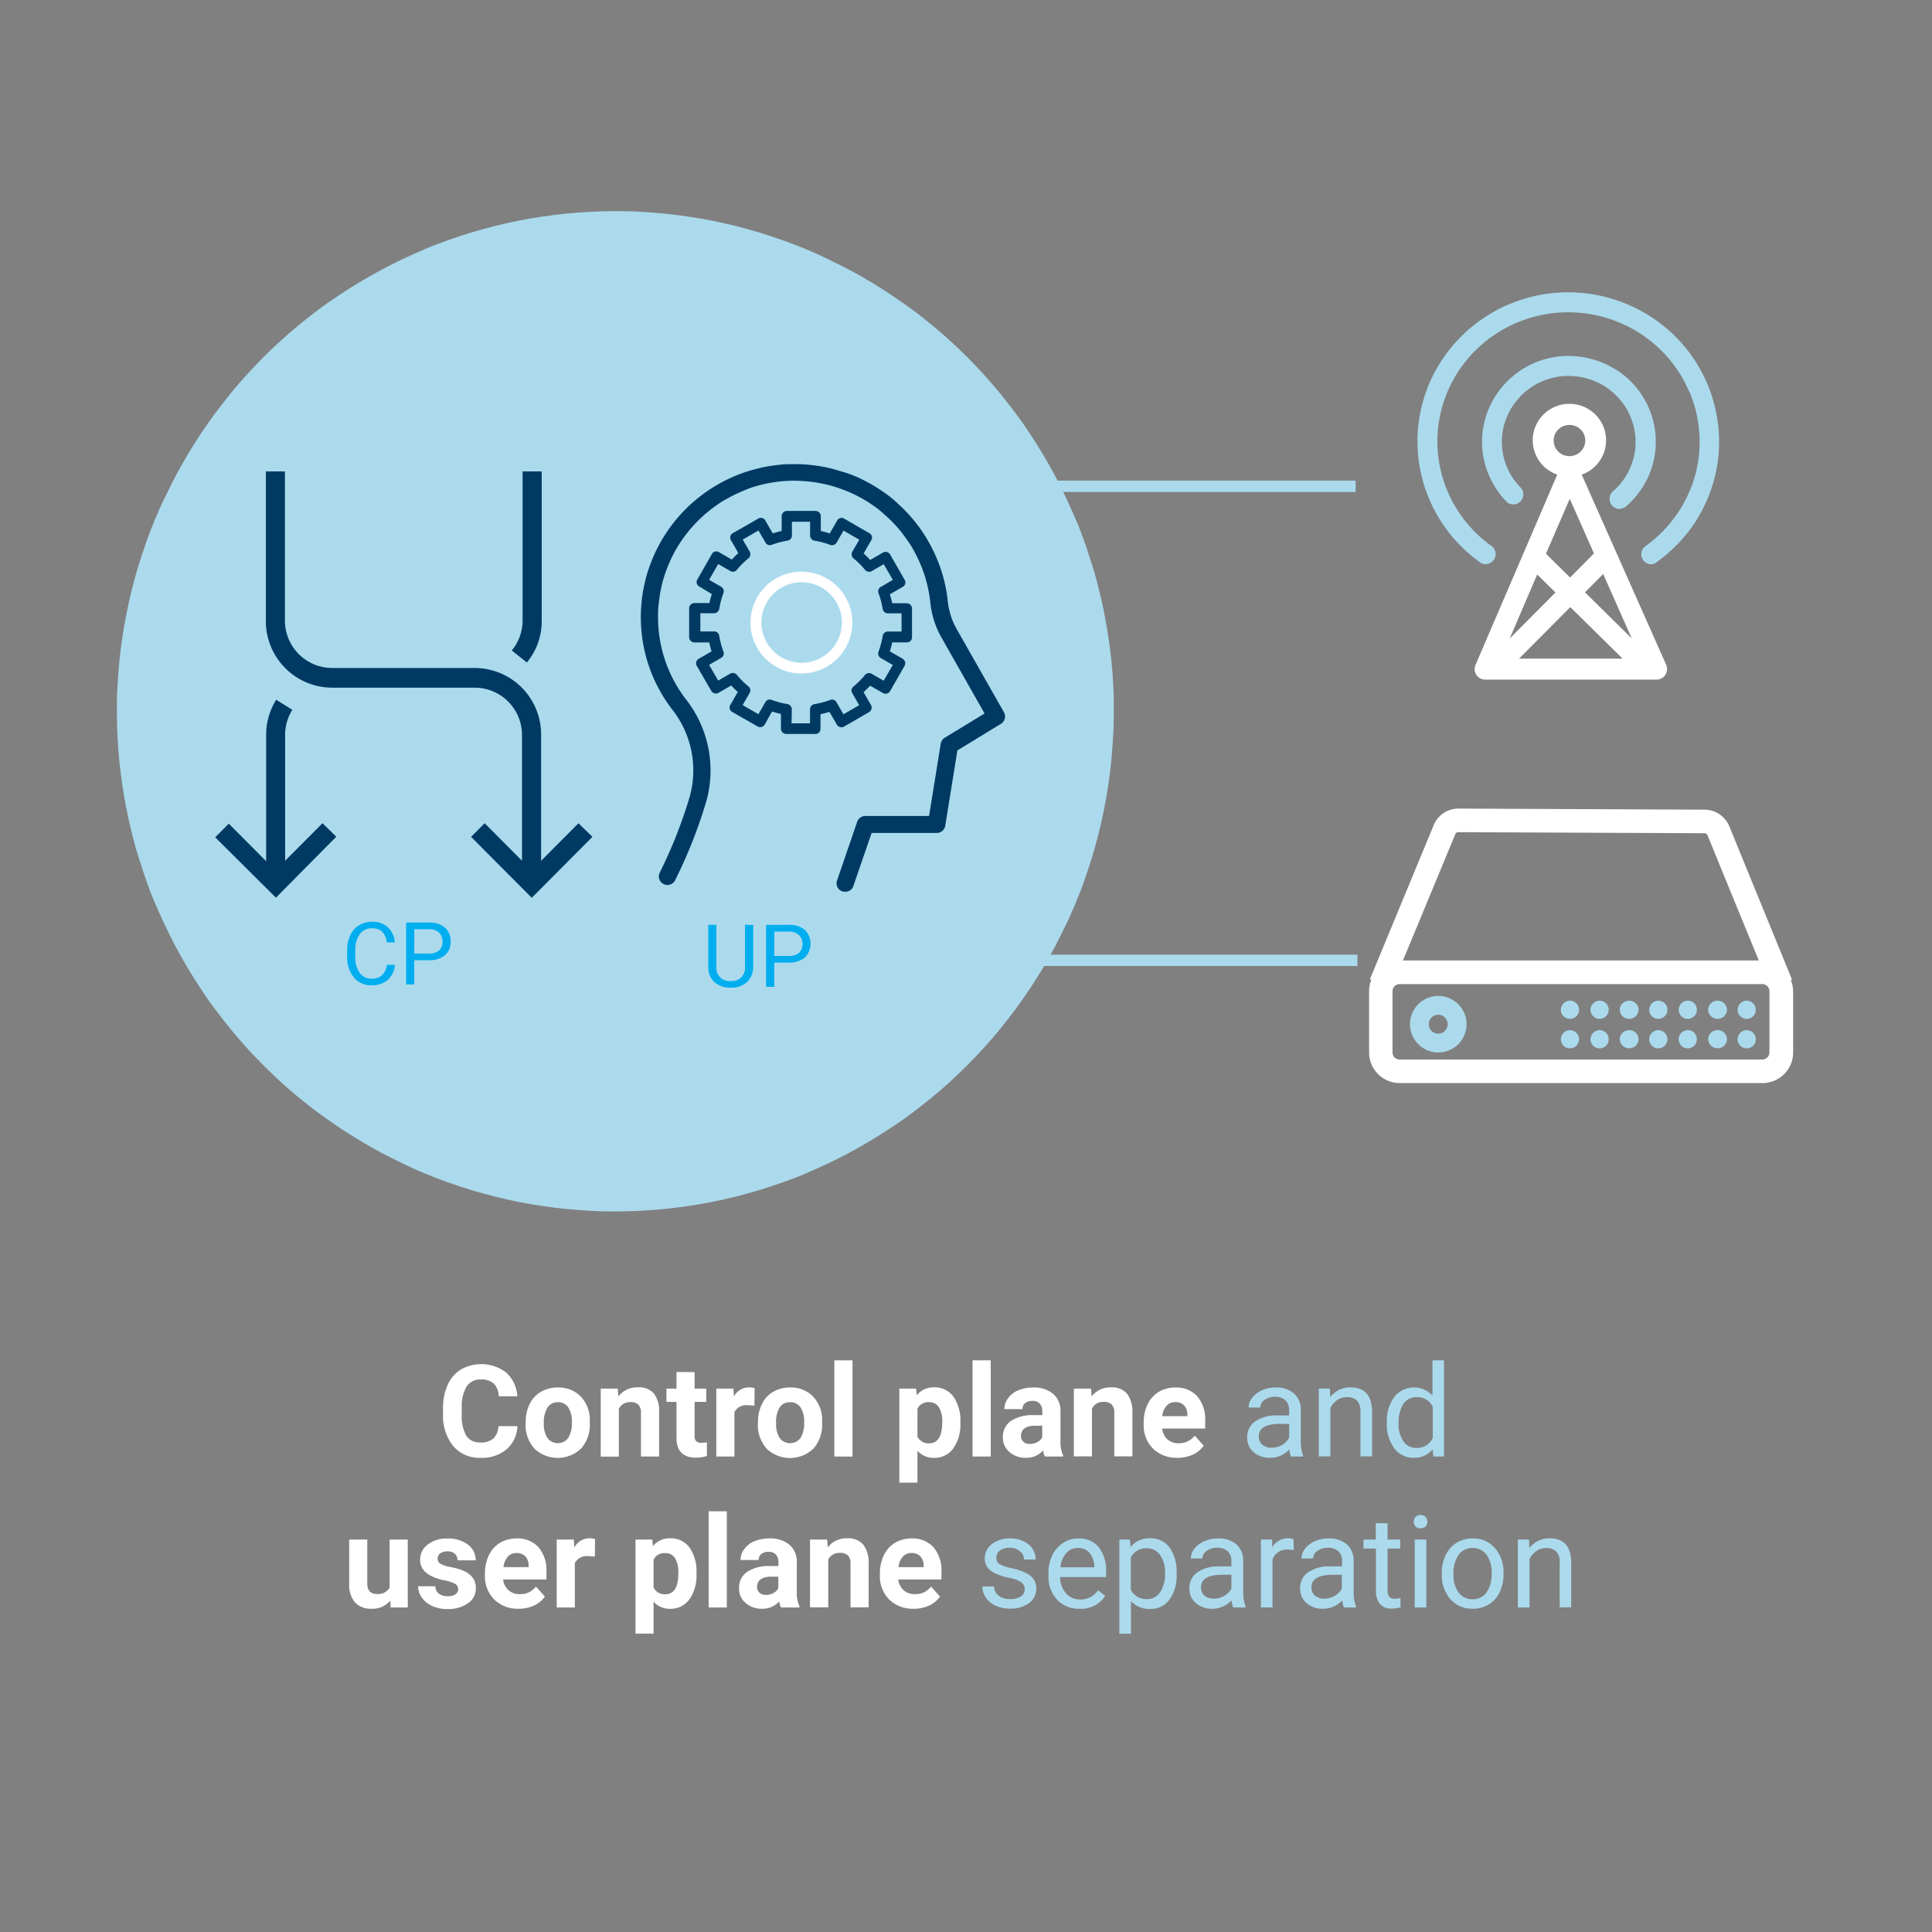 <svg id="Calque_1" data-name="Calque 1" xmlns="http://www.w3.org/2000/svg" viewBox="0 0 384 384"><rect x="0" y="0" width="384" height="384" fill="#808080" stroke="none"/><defs><style>.cls-1{fill:#fff;}.cls-2{fill:#abdaed;}.cls-3{fill:#003a63;}.cls-4{fill:#00aeef;}</style></defs><path class="cls-1" d="M102.84,283.46a6.41,6.41,0,0,1-2.16,4.61,7.59,7.59,0,0,1-5.14,1.68,6.8,6.8,0,0,1-5.48-2.35,9.62,9.62,0,0,1-2-6.44v-1.11a11,11,0,0,1,.92-4.61,6.91,6.91,0,0,1,2.63-3.05,8.23,8.23,0,0,1,9,.61,6.9,6.9,0,0,1,2.21,4.72H99.13a3.75,3.75,0,0,0-1-2.54,3.6,3.6,0,0,0-2.56-.79,3.17,3.17,0,0,0-2.79,1.33,7.55,7.55,0,0,0-1,4.16v1.37a8,8,0,0,0,.89,4.29,3.11,3.11,0,0,0,2.81,1.36,3.68,3.68,0,0,0,2.59-.79,3.6,3.6,0,0,0,1-2.45Z"/><path class="cls-1" d="M104.49,282.64a7.88,7.88,0,0,1,.78-3.57,5.57,5.57,0,0,1,2.22-2.43,6.52,6.52,0,0,1,3.37-.86,6.11,6.11,0,0,1,4.45,1.67,6.67,6.67,0,0,1,1.92,4.53l0,.92a7.07,7.07,0,0,1-1.73,5,6.72,6.72,0,0,1-9.3,0,7.15,7.15,0,0,1-1.74-5.08Zm3.6.25a5,5,0,0,0,.73,2.94,2.58,2.58,0,0,0,4.1,0,5.51,5.51,0,0,0,.74-3.21,5,5,0,0,0-.74-2.92,2.39,2.39,0,0,0-2.06-1,2.34,2.34,0,0,0-2,1A5.51,5.51,0,0,0,108.09,282.89Z"/><path class="cls-1" d="M122.79,276l.11,1.55a4.7,4.7,0,0,1,3.87-1.8A3.91,3.91,0,0,1,130,277,5.93,5.93,0,0,1,131,280.8v8.7h-3.6v-8.64a2.34,2.34,0,0,0-.5-1.66,2.19,2.19,0,0,0-1.65-.52A2.46,2.46,0,0,0,123,280v9.52h-3.6V276Z"/><path class="cls-1" d="M138.06,272.72V276h2.31v2.64h-2.31v6.72a1.59,1.59,0,0,0,.29,1.07,1.43,1.43,0,0,0,1.1.33,5.48,5.48,0,0,0,1.05-.09v2.73a7.57,7.57,0,0,1-2.18.32c-2.52,0-3.81-1.28-3.86-3.82v-7.26h-2V276h2v-3.31Z"/><path class="cls-1" d="M149.94,279.4a11,11,0,0,0-1.29-.1,2.64,2.64,0,0,0-2.68,1.38v8.82h-3.6V276h3.4l.1,1.6a3.34,3.34,0,0,1,3-1.85,3.7,3.7,0,0,1,1.12.16Z"/><path class="cls-1" d="M150.66,282.64a7.88,7.88,0,0,1,.78-3.57,5.57,5.57,0,0,1,2.22-2.43,6.5,6.5,0,0,1,3.37-.86,6.11,6.11,0,0,1,4.45,1.67A6.67,6.67,0,0,1,163.4,282l0,.92a7.07,7.07,0,0,1-1.73,5,6.72,6.72,0,0,1-9.3,0,7.15,7.15,0,0,1-1.74-5.08Zm3.6.25a5.06,5.06,0,0,0,.72,2.94,2.59,2.59,0,0,0,4.11,0,5.51,5.51,0,0,0,.74-3.21,5,5,0,0,0-.74-2.92,2.41,2.41,0,0,0-2.06-1,2.36,2.36,0,0,0-2.05,1A5.6,5.6,0,0,0,154.26,282.89Z"/><path class="cls-1" d="M169.44,289.5h-3.61V270.38h3.61Z"/><path class="cls-1" d="M190.88,282.89a8.12,8.12,0,0,1-1.41,5,4.56,4.56,0,0,1-3.82,1.87,4.19,4.19,0,0,1-3.3-1.42v6.35h-3.6V276h3.34l.12,1.32a4.24,4.24,0,0,1,3.42-1.57,4.55,4.55,0,0,1,3.87,1.84,8.31,8.31,0,0,1,1.38,5.08Zm-3.6-.28a5.41,5.41,0,0,0-.66-2.91,2.18,2.18,0,0,0-1.94-1,2.35,2.35,0,0,0-2.33,1.3v5.53a2.41,2.41,0,0,0,2.36,1.34Q187.27,286.85,187.28,282.61Z"/><path class="cls-1" d="M196.91,289.5H193.3V270.38h3.61Z"/><path class="cls-1" d="M207.68,289.5a3.76,3.76,0,0,1-.36-1.21,4.38,4.38,0,0,1-3.4,1.46,4.74,4.74,0,0,1-3.28-1.15,3.67,3.67,0,0,1-1.31-2.89,3.8,3.8,0,0,1,1.59-3.28,7.81,7.81,0,0,1,4.59-1.16h1.66v-.77a2.25,2.25,0,0,0-.48-1.5,1.91,1.91,0,0,0-1.52-.56,2.13,2.13,0,0,0-1.42.44,1.46,1.46,0,0,0-.52,1.19h-3.6a3.54,3.54,0,0,1,.73-2.16,4.65,4.65,0,0,1,2-1.56,7.41,7.41,0,0,1,3-.57,5.88,5.88,0,0,1,3.95,1.25,4.37,4.37,0,0,1,1.47,3.52v5.84a6.46,6.46,0,0,0,.53,2.9v.21Zm-3-2.5a3.08,3.08,0,0,0,1.47-.36,2.3,2.3,0,0,0,1-.95v-2.32h-1.35c-1.8,0-2.76.63-2.87,1.87l0,.21a1.43,1.43,0,0,0,.48,1.11A1.82,1.82,0,0,0,204.7,287Z"/><path class="cls-1" d="M216.85,276l.12,1.55a4.7,4.7,0,0,1,3.87-1.8A3.91,3.91,0,0,1,224,277a5.93,5.93,0,0,1,1.07,3.76v8.7h-3.6v-8.64a2.34,2.34,0,0,0-.5-1.66,2.2,2.2,0,0,0-1.66-.52,2.45,2.45,0,0,0-2.27,1.3v9.52h-3.6V276Z"/><path class="cls-1" d="M234,289.75a6.62,6.62,0,0,1-4.82-1.82,6.46,6.46,0,0,1-1.86-4.84v-.35a8.2,8.2,0,0,1,.78-3.63,5.86,5.86,0,0,1,2.22-2.47,6.33,6.33,0,0,1,3.29-.86,5.6,5.6,0,0,1,4.35,1.74,7.07,7.07,0,0,1,1.58,4.94v1.47H231a3.29,3.29,0,0,0,1,2.12,3.17,3.17,0,0,0,2.22.8,3.87,3.87,0,0,0,3.25-1.51l1.77,2a5.47,5.47,0,0,1-2.19,1.79A7.18,7.18,0,0,1,234,289.75Zm-.41-11.07a2.22,2.22,0,0,0-1.73.73,3.73,3.73,0,0,0-.86,2.07h5v-.29a2.64,2.64,0,0,0-.65-1.85A2.3,2.3,0,0,0,233.61,278.68Z"/><path class="cls-2" d="M256.6,289.5a4.53,4.53,0,0,1-.33-1.42,5.15,5.15,0,0,1-3.83,1.67,4.76,4.76,0,0,1-3.27-1.13,3.65,3.65,0,0,1-1.28-2.86,3.81,3.81,0,0,1,1.6-3.26,7.53,7.53,0,0,1,4.5-1.17h2.24v-1.06a2.59,2.59,0,0,0-.72-1.92,2.89,2.89,0,0,0-2.13-.72,3.3,3.3,0,0,0-2.06.63,1.81,1.81,0,0,0-.84,1.5h-2.31a3.17,3.17,0,0,1,.71-1.95,5,5,0,0,1,1.94-1.48,6.49,6.49,0,0,1,2.7-.55,5.36,5.36,0,0,1,3.65,1.16,4.24,4.24,0,0,1,1.37,3.21v6.2a7.67,7.67,0,0,0,.47,2.95v.2Zm-3.83-1.76a4,4,0,0,0,2.06-.56,3.36,3.36,0,0,0,1.4-1.45V283h-1.8q-4.23,0-4.23,2.48a2.09,2.09,0,0,0,.72,1.69A2.75,2.75,0,0,0,252.77,287.74Z"/><path class="cls-2" d="M264.33,276l.07,1.69a4.93,4.93,0,0,1,4-1.94c2.84,0,4.28,1.6,4.31,4.82v8.9h-2.31v-8.92a3.14,3.14,0,0,0-.66-2.15,2.71,2.71,0,0,0-2-.7,3.33,3.33,0,0,0-2,.6,4.13,4.13,0,0,0-1.32,1.57v9.6h-2.3V276Z"/><path class="cls-2" d="M275.66,282.65a7.85,7.85,0,0,1,1.47-5,5,5,0,0,1,7.59-.27v-7H287V289.5h-2.12l-.11-1.44a4.72,4.72,0,0,1-3.85,1.69,4.62,4.62,0,0,1-3.82-1.92,8,8,0,0,1-1.47-5Zm2.3.26a6,6,0,0,0,1,3.59,3.06,3.06,0,0,0,2.61,1.29,3.36,3.36,0,0,0,3.2-2v-6.19a3.38,3.38,0,0,0-3.17-1.91,3.08,3.08,0,0,0-2.64,1.31A6.57,6.57,0,0,0,278,282.91Z"/><path class="cls-1" d="M77.56,318.13a4.52,4.52,0,0,1-3.69,1.62,4.25,4.25,0,0,1-3.3-1.25,5.31,5.31,0,0,1-1.17-3.64V306H73v8.71c0,1.41.64,2.11,1.92,2.11a2.62,2.62,0,0,0,2.52-1.27V306h3.61V319.5H77.66Z"/><path class="cls-1" d="M91.06,315.78a1.16,1.16,0,0,0-.66-1,7.13,7.13,0,0,0-2.09-.68q-4.82-1-4.81-4.09A3.71,3.71,0,0,1,85,307a6,6,0,0,1,3.89-1.2A6.41,6.41,0,0,1,93,307a3.78,3.78,0,0,1,1.54,3.13h-3.6a1.73,1.73,0,0,0-.5-1.27,2.08,2.08,0,0,0-1.55-.51,2.17,2.17,0,0,0-1.41.41,1.33,1.33,0,0,0-.5,1.05,1.12,1.12,0,0,0,.57,1,5.89,5.89,0,0,0,1.91.63,16.4,16.4,0,0,1,2.26.6c1.9.7,2.86,1.91,2.86,3.63a3.5,3.5,0,0,1-1.59,3,6.79,6.79,0,0,1-4.08,1.14,7.19,7.19,0,0,1-3-.6,5.18,5.18,0,0,1-2.06-1.66,3.82,3.82,0,0,1-.74-2.27h3.41a1.87,1.87,0,0,0,.71,1.47,2.82,2.82,0,0,0,1.77.51,2.57,2.57,0,0,0,1.56-.4A1.22,1.22,0,0,0,91.06,315.78Z"/><path class="cls-1" d="M103.07,319.75a6.62,6.62,0,0,1-4.82-1.82,6.46,6.46,0,0,1-1.86-4.84v-.35a8.2,8.2,0,0,1,.78-3.63,5.74,5.74,0,0,1,2.22-2.47,6.3,6.3,0,0,1,3.28-.86,5.61,5.61,0,0,1,4.36,1.74,7.11,7.11,0,0,1,1.58,4.94v1.47H100a3.35,3.35,0,0,0,1.06,2.12,3.17,3.17,0,0,0,2.22.8,3.88,3.88,0,0,0,3.25-1.51l1.77,2a5.43,5.43,0,0,1-2.2,1.79A7.14,7.14,0,0,1,103.07,319.75Zm-.41-11.07a2.25,2.25,0,0,0-1.74.73,3.79,3.79,0,0,0-.85,2.07h5v-.29a2.69,2.69,0,0,0-.65-1.85A2.33,2.33,0,0,0,102.66,308.68Z"/><path class="cls-1" d="M118.23,309.4a11.15,11.15,0,0,0-1.3-.1,2.65,2.65,0,0,0-2.68,1.38v8.82h-3.6V306h3.4l.1,1.6a3.36,3.36,0,0,1,3-1.85,3.65,3.65,0,0,1,1.12.16Z"/><path class="cls-1" d="M138.43,312.89a8.12,8.12,0,0,1-1.41,5,4.55,4.55,0,0,1-3.82,1.87,4.19,4.19,0,0,1-3.3-1.42v6.35h-3.59V306h3.33l.13,1.32a4.22,4.22,0,0,1,3.41-1.57,4.55,4.55,0,0,1,3.87,1.84,8.31,8.31,0,0,1,1.38,5.08Zm-3.6-.28a5.41,5.41,0,0,0-.66-2.91,2.18,2.18,0,0,0-1.94-1,2.36,2.36,0,0,0-2.33,1.3v5.53a2.41,2.41,0,0,0,2.36,1.34C134,316.85,134.83,315.44,134.83,312.61Z"/><path class="cls-1" d="M144.46,319.5h-3.61V300.38h3.61Z"/><path class="cls-1" d="M155.23,319.5a3.76,3.76,0,0,1-.36-1.21,4.37,4.37,0,0,1-3.4,1.46,4.76,4.76,0,0,1-3.28-1.15,3.66,3.66,0,0,1-1.3-2.89,3.8,3.8,0,0,1,1.59-3.28,7.75,7.75,0,0,1,4.58-1.16h1.66v-.77a2.25,2.25,0,0,0-.48-1.5,1.89,1.89,0,0,0-1.51-.56,2.16,2.16,0,0,0-1.43.44,1.49,1.49,0,0,0-.51,1.19h-3.6a3.59,3.59,0,0,1,.72-2.16,4.65,4.65,0,0,1,2-1.56,7.41,7.41,0,0,1,3-.57,5.93,5.93,0,0,1,4,1.25,4.39,4.39,0,0,1,1.46,3.52v5.84a6.44,6.44,0,0,0,.54,2.9v.21Zm-3-2.5a3,3,0,0,0,1.47-.36,2.3,2.3,0,0,0,1-.95v-2.32h-1.34c-1.81,0-2.77.63-2.88,1.87v.21a1.42,1.42,0,0,0,.47,1.11A1.83,1.83,0,0,0,152.25,317Z"/><path class="cls-1" d="M164.41,306l.11,1.55a4.7,4.7,0,0,1,3.87-1.8,3.91,3.91,0,0,1,3.19,1.26,5.87,5.87,0,0,1,1.07,3.76v8.7h-3.6v-8.64a2.29,2.29,0,0,0-.5-1.66,2.19,2.19,0,0,0-1.65-.52,2.46,2.46,0,0,0-2.28,1.3v9.52H161V306Z"/><path class="cls-1" d="M181.58,319.75a6.63,6.63,0,0,1-4.83-1.82,6.46,6.46,0,0,1-1.86-4.84v-.35a8.2,8.2,0,0,1,.78-3.63,5.82,5.82,0,0,1,2.23-2.47,6.3,6.3,0,0,1,3.28-.86,5.6,5.6,0,0,1,4.35,1.74,7.07,7.07,0,0,1,1.59,4.94v1.47h-8.58a3.34,3.34,0,0,0,1.05,2.12,3.2,3.2,0,0,0,2.22.8,3.87,3.87,0,0,0,3.25-1.51l1.77,2a5.47,5.47,0,0,1-2.19,1.79A7.14,7.14,0,0,1,181.58,319.75Zm-.41-11.07a2.22,2.22,0,0,0-1.74.73,3.65,3.65,0,0,0-.85,2.07h5v-.29a2.64,2.64,0,0,0-.65-1.85A2.29,2.29,0,0,0,181.17,308.68Z"/><path class="cls-2" d="M203.67,315.93a1.7,1.7,0,0,0-.7-1.45,6.54,6.54,0,0,0-2.46-.89,11.52,11.52,0,0,1-2.77-.9,3.81,3.81,0,0,1-1.52-1.25,2.94,2.94,0,0,1-.49-1.71,3.49,3.49,0,0,1,1.4-2.81,5.47,5.47,0,0,1,3.58-1.14,5.61,5.61,0,0,1,3.71,1.18,3.77,3.77,0,0,1,1.43,3h-2.32a2.08,2.08,0,0,0-.8-1.63,3,3,0,0,0-2-.69,3.12,3.12,0,0,0-2,.55,1.72,1.72,0,0,0-.71,1.43,1.39,1.39,0,0,0,.66,1.26,8.22,8.22,0,0,0,2.38.81,12.56,12.56,0,0,1,2.8.92,4.21,4.21,0,0,1,1.59,1.29,3.18,3.18,0,0,1,.51,1.83,3.46,3.46,0,0,1-1.44,2.9,6,6,0,0,1-3.75,1.09,6.79,6.79,0,0,1-2.86-.57,4.77,4.77,0,0,1-1.95-1.6,3.88,3.88,0,0,1-.71-2.23h2.31a2.36,2.36,0,0,0,.93,1.84,3.58,3.58,0,0,0,2.28.68,3.75,3.75,0,0,0,2.1-.53A1.61,1.61,0,0,0,203.67,315.93Z"/><path class="cls-2" d="M214.56,319.75a5.87,5.87,0,0,1-4.45-1.8,6.65,6.65,0,0,1-1.72-4.81v-.43a8.11,8.11,0,0,1,.76-3.58,6,6,0,0,1,2.15-2.46,5.39,5.39,0,0,1,3-.89,5,5,0,0,1,4.08,1.73,7.5,7.5,0,0,1,1.46,4.95v1h-9.13a4.73,4.73,0,0,0,1.17,3.22,3.64,3.64,0,0,0,2.83,1.23,4.07,4.07,0,0,0,2.07-.5,5.27,5.27,0,0,0,1.48-1.32l1.4,1.1A5.65,5.65,0,0,1,214.56,319.75Zm-.28-12.08a3.06,3.06,0,0,0-2.34,1,4.91,4.91,0,0,0-1.17,2.84h6.75v-.17a4.43,4.43,0,0,0-1-2.72A2.88,2.88,0,0,0,214.28,307.67Z"/><path class="cls-2" d="M233.86,312.91a8.13,8.13,0,0,1-1.4,5,4.52,4.52,0,0,1-3.81,1.88,4.92,4.92,0,0,1-3.86-1.56v6.49h-2.31V306h2.11l.11,1.49a4.75,4.75,0,0,1,3.91-1.74,4.59,4.59,0,0,1,3.84,1.83,8.17,8.17,0,0,1,1.41,5.09Zm-2.3-.26a5.94,5.94,0,0,0-1-3.6,3.14,3.14,0,0,0-2.67-1.32,3.37,3.37,0,0,0-3.13,1.86V316a3.4,3.4,0,0,0,3.16,1.84,3.12,3.12,0,0,0,2.63-1.31A6.53,6.53,0,0,0,231.56,312.65Z"/><path class="cls-2" d="M245.11,319.5a4.84,4.84,0,0,1-.33-1.42,5.15,5.15,0,0,1-3.83,1.67,4.76,4.76,0,0,1-3.27-1.13,3.65,3.65,0,0,1-1.28-2.86,3.81,3.81,0,0,1,1.6-3.26,7.53,7.53,0,0,1,4.5-1.17h2.25v-1.06a2.56,2.56,0,0,0-.73-1.92,2.89,2.89,0,0,0-2.13-.72,3.3,3.3,0,0,0-2.06.63,1.81,1.81,0,0,0-.84,1.5h-2.31a3.23,3.23,0,0,1,.71-1.95,4.91,4.91,0,0,1,2-1.48,6.41,6.41,0,0,1,2.69-.55,5.36,5.36,0,0,1,3.65,1.16,4.2,4.2,0,0,1,1.37,3.21v6.2a7.67,7.67,0,0,0,.47,2.95v.2Zm-3.82-1.76a4,4,0,0,0,2.05-.56,3.33,3.33,0,0,0,1.41-1.45V313h-1.81q-4.23,0-4.23,2.48a2.09,2.09,0,0,0,.72,1.69A2.76,2.76,0,0,0,241.29,317.74Z"/><path class="cls-2" d="M257.17,308.09A7.9,7.9,0,0,0,256,308a3,3,0,0,0-3.08,1.93v9.56h-2.3V306h2.24l0,1.55a3.58,3.58,0,0,1,3.21-1.8,2.44,2.44,0,0,1,1,.17Z"/><path class="cls-2" d="M267.11,319.5a5.19,5.19,0,0,1-.33-1.42,5.13,5.13,0,0,1-3.83,1.67,4.76,4.76,0,0,1-3.27-1.13,3.64,3.64,0,0,1-1.27-2.86A3.8,3.8,0,0,1,260,312.5a7.54,7.54,0,0,1,4.51-1.17h2.24v-1.06a2.59,2.59,0,0,0-.72-1.92,2.92,2.92,0,0,0-2.13-.72,3.31,3.31,0,0,0-2.07.63,1.8,1.8,0,0,0-.83,1.5h-2.32a3.23,3.23,0,0,1,.71-1.95,4.91,4.91,0,0,1,1.95-1.48,6.41,6.41,0,0,1,2.69-.55,5.36,5.36,0,0,1,3.65,1.16,4.2,4.2,0,0,1,1.37,3.21v6.2a7.67,7.67,0,0,0,.47,2.95v.2Zm-3.82-1.76a4,4,0,0,0,2-.56,3.33,3.33,0,0,0,1.41-1.45V313h-1.81q-4.23,0-4.23,2.48a2.09,2.09,0,0,0,.72,1.69A2.76,2.76,0,0,0,263.29,317.74Z"/><path class="cls-2" d="M275.79,302.77V306h2.51v1.78h-2.51v8.36a1.91,1.91,0,0,0,.33,1.22,1.43,1.43,0,0,0,1.15.4,5.52,5.52,0,0,0,1.09-.15v1.86a6.45,6.45,0,0,1-1.76.25,2.87,2.87,0,0,1-2.33-.93,4,4,0,0,1-.79-2.66v-8.35H271V306h2.45v-3.26Z"/><path class="cls-2" d="M281,302.45a1.37,1.37,0,0,1,.35-.94,1.25,1.25,0,0,1,1-.39,1.29,1.29,0,0,1,1,.39,1.37,1.37,0,0,1,.35.94,1.33,1.33,0,0,1-.35.94,1.32,1.32,0,0,1-1,.37,1.28,1.28,0,0,1-1-.37A1.33,1.33,0,0,1,281,302.45Zm2.49,17.05h-2.3V306h2.3Z"/><path class="cls-2" d="M286.57,312.64a7.92,7.92,0,0,1,.78-3.56,5.78,5.78,0,0,1,2.16-2.44,6,6,0,0,1,3.17-.86,5.66,5.66,0,0,1,4.45,1.9,7.3,7.3,0,0,1,1.7,5.07v.16a8.06,8.06,0,0,1-.75,3.53,5.68,5.68,0,0,1-2.15,2.44,6,6,0,0,1-3.22.87,5.66,5.66,0,0,1-4.44-1.91,7.3,7.3,0,0,1-1.7-5Zm2.32.27a5.76,5.76,0,0,0,1,3.6,3.34,3.34,0,0,0,2.79,1.36,3.31,3.31,0,0,0,2.79-1.38,6.27,6.27,0,0,0,1-3.85,5.74,5.74,0,0,0-1-3.59,3.35,3.35,0,0,0-2.8-1.38,3.31,3.31,0,0,0-2.75,1.36A6.22,6.22,0,0,0,288.89,312.91Z"/><path class="cls-2" d="M303.9,306l.08,1.69a4.91,4.91,0,0,1,4-1.94c2.85,0,4.28,1.6,4.31,4.82v8.9H310v-8.92a3,3,0,0,0-.66-2.15,2.71,2.71,0,0,0-2-.7,3.3,3.3,0,0,0-2,.6A4,4,0,0,0,304,309.9v9.6h-2.31V306Z"/><path class="cls-1" d="M355.94,194.79l.23-.1-12.5-30.56a5.35,5.35,0,0,0-4.74-3.2l-49.18-.22h0a5.31,5.31,0,0,0-4.74,3.17l-12.73,30.76.28.11a6.16,6.16,0,0,0-.44,2.27v12.16a6.09,6.09,0,0,0,6.09,6.09h72.1a6.09,6.09,0,0,0,6.09-6.09V197A6.1,6.1,0,0,0,355.94,194.79Zm-66.64-29.1a.8.8,0,0,1,.42-.29l49.17.21a.86.86,0,0,1,.44.29l10.24,25H278.85Zm62.39,43.49a1.41,1.41,0,0,1-1.41,1.41h-72.1a1.41,1.41,0,0,1-1.41-1.41V197a1.41,1.41,0,0,1,1.41-1.4h72.1a1.41,1.41,0,0,1,1.41,1.4Z"/><path class="cls-2" d="M312.1,198.89a1.81,1.81,0,1,1-1.87,1.81A1.84,1.84,0,0,1,312.1,198.89Z"/><path class="cls-2" d="M318,198.89a1.81,1.81,0,1,1-1.88,1.81A1.84,1.84,0,0,1,318,198.89Z"/><ellipse class="cls-2" cx="323.81" cy="200.7" rx="1.87" ry="1.81"/><path class="cls-2" d="M329.67,198.89a1.81,1.81,0,1,1-1.88,1.81A1.84,1.84,0,0,1,329.67,198.89Z"/><path class="cls-2" d="M335.52,198.89a1.81,1.81,0,1,1-1.87,1.81A1.84,1.84,0,0,1,335.52,198.89Z"/><ellipse class="cls-2" cx="341.38" cy="200.7" rx="1.87" ry="1.81"/><path class="cls-2" d="M347.23,198.89a1.81,1.81,0,1,1-1.87,1.81A1.84,1.84,0,0,1,347.23,198.89Z"/><path class="cls-2" d="M312.1,204.75a1.81,1.81,0,1,1-1.87,1.8A1.84,1.84,0,0,1,312.1,204.75Z"/><path class="cls-2" d="M318,204.75a1.81,1.81,0,1,1-1.88,1.8A1.84,1.84,0,0,1,318,204.75Z"/><ellipse class="cls-2" cx="323.81" cy="206.55" rx="1.87" ry="1.81"/><path class="cls-2" d="M329.67,204.75a1.81,1.81,0,1,1-1.88,1.8A1.84,1.84,0,0,1,329.67,204.75Z"/><path class="cls-2" d="M335.52,204.75a1.81,1.81,0,1,1-1.87,1.8A1.84,1.84,0,0,1,335.52,204.75Z"/><ellipse class="cls-2" cx="341.38" cy="206.55" rx="1.87" ry="1.81"/><path class="cls-2" d="M347.23,204.75a1.81,1.81,0,1,1-1.87,1.8A1.84,1.84,0,0,1,347.23,204.75Z"/><path class="cls-2" d="M285.87,209.19a5.62,5.62,0,1,1,5.62-5.62A5.62,5.62,0,0,1,285.87,209.19Zm0-7.5a1.88,1.88,0,1,0,1.87,1.88A1.88,1.88,0,0,0,285.87,201.69Z"/><path class="cls-1" d="M331.17,132.14l-16.8-37.81a3.59,3.59,0,0,0,.35-.12,7.32,7.32,0,0,0,1.27-.67,7.51,7.51,0,0,0,2-2,7.6,7.6,0,0,0,.68-1.26,6.9,6.9,0,0,0,.41-1.36,7.22,7.22,0,0,0,0-2.83,6.58,6.58,0,0,0-.42-1.37,7.14,7.14,0,0,0-.67-1.25,6.75,6.75,0,0,0-.91-1.09,7.21,7.21,0,0,0-1.1-.9,7.61,7.61,0,0,0-1.26-.67,7.21,7.21,0,0,0-1.37-.41,7.48,7.48,0,0,0-2.83,0,7.21,7.21,0,0,0-1.37.41,7.61,7.61,0,0,0-1.26.67,6.83,6.83,0,0,0-1.11.9,7.4,7.4,0,0,0-1.58,2.34,8,8,0,0,0-.42,1.37,7.22,7.22,0,0,0,0,2.83,7.67,7.67,0,0,0,.42,1.36,7,7,0,0,0,.68,1.26,7.24,7.24,0,0,0,.9,1.09,6.83,6.83,0,0,0,1.11.9,7.61,7.61,0,0,0,1.26.67l.37.13-16.25,37.82a2.1,2.1,0,0,0,.18,2,2.07,2.07,0,0,0,1.73.93h34.09a2.07,2.07,0,0,0,1.89-2.91ZM312,99.14,316.81,110l-4.75,4.79-4.79-4.73Zm-2.84,18.62-9.1,9.16,5.47-12.74Zm2.95,2.91,10.39,10.24H301.92Zm2.92-2.94,3.61-3.64,5.69,12.81Zm-6-29a2.61,2.61,0,0,1-.17-.58,2.88,2.88,0,0,1-.06-.59,3.15,3.15,0,0,1,.06-.61,3,3,0,0,1,.17-.58,3.92,3.92,0,0,1,.29-.53,3.6,3.6,0,0,1,.39-.47,4.54,4.54,0,0,1,.48-.39,3.5,3.5,0,0,1,.54-.29,4,4,0,0,1,.59-.17,3.34,3.34,0,0,1,.62-.06,3.18,3.18,0,0,1,.62.06,3.42,3.42,0,0,1,.6.18,2.77,2.77,0,0,1,.54.28,3.6,3.6,0,0,1,.47.39,2.78,2.78,0,0,1,.68,1,3.22,3.22,0,0,1,.18.58,3.08,3.08,0,0,1,.06.61,2.88,2.88,0,0,1-.06.59,3.54,3.54,0,0,1-.17.58,3.5,3.5,0,0,1-.29.54,3,3,0,0,1-.4.47,3,3,0,0,1-.47.39,3.19,3.19,0,0,1-.55.29,4,4,0,0,1-.59.18,3,3,0,0,1-1.23,0,3.15,3.15,0,0,1-.6-.17,3.5,3.5,0,0,1-.54-.29,3,3,0,0,1-.48-.39,3.6,3.6,0,0,1-.39-.47A3.5,3.5,0,0,1,309,88.69Z"/><path class="cls-2" d="M328.16,112.16a2,2,0,0,1-1.15-3.59,25.8,25.8,0,0,0,4.05-3.57,24.33,24.33,0,0,0,1.72-2.08,23.67,23.67,0,0,0,1.49-2.25,25.62,25.62,0,0,0,1.25-2.38,24.45,24.45,0,0,0,1-2.5c.28-.85.52-1.72.72-2.59a26.39,26.39,0,0,0,.43-2.64,24.84,24.84,0,0,0,0-5.36c-.09-.88-.23-1.77-.41-2.65s-.42-1.74-.69-2.59-.6-1.7-1-2.51-.78-1.63-1.22-2.4-.94-1.53-1.47-2.26-1.1-1.42-1.7-2.09-1.25-1.31-1.91-1.91a26.57,26.57,0,0,0-2.11-1.7,24.55,24.55,0,0,0-2.27-1.48,26.2,26.2,0,0,0-2.42-1.23,25.14,25.14,0,0,0-2.54-1,26.69,26.69,0,0,0-2.62-.71,24.71,24.71,0,0,0-2.69-.44c-.9-.1-1.81-.15-2.72-.16a24.64,24.64,0,0,0-2.72.12,26.83,26.83,0,0,0-2.69.4,26.19,26.19,0,0,0-2.64.68c-.86.27-1.72.59-2.55.94a27.88,27.88,0,0,0-4.73,2.65,26.49,26.49,0,0,0-2.12,1.68,24.6,24.6,0,0,0-1.94,1.88c-.61.66-1.19,1.36-1.73,2.07a25.71,25.71,0,0,0-1.5,2.24,26.11,26.11,0,0,0-2.25,4.88,25.26,25.26,0,0,0-.72,2.58,23.86,23.86,0,0,0-.45,2.64,26.78,26.78,0,0,0-.17,2.68,24,24,0,0,0,.12,2.68,26,26,0,0,0,.4,2.65,25.45,25.45,0,0,0,.68,2.6,26.33,26.33,0,0,0,.95,2.51,25.65,25.65,0,0,0,1.21,2.4,26.52,26.52,0,0,0,3.15,4.37c.6.66,1.24,1.31,1.9,1.91s1.38,1.18,2.1,1.72a2,2,0,1,1-2.34,3.19,29.59,29.59,0,0,1-6.56-6.61c-.6-.84-1.17-1.72-1.68-2.61a26.77,26.77,0,0,1-1.4-2.78,29.19,29.19,0,0,1-1.1-2.9,30.76,30.76,0,0,1-.79-3c-.2-1-.36-2-.46-3.07a29.14,29.14,0,0,1-.13-3.09,26.6,26.6,0,0,1,.19-3.1,26.25,26.25,0,0,1,.52-3.05,27.53,27.53,0,0,1,.83-3,30,30,0,0,1,1.15-2.89c.44-.93.92-1.86,1.45-2.74a29.92,29.92,0,0,1,1.73-2.59,30,30,0,0,1,6.68-6.49c.85-.6,1.74-1.16,2.64-1.67s1.85-1,2.81-1.38a30.28,30.28,0,0,1,2.93-1.09c1-.31,2-.57,3-.78s2.06-.36,3.1-.46a29.56,29.56,0,0,1,3.13-.14c1,0,2.1.07,3.13.18s2.07.29,3.09.51a29.32,29.32,0,0,1,3,.82,31.15,31.15,0,0,1,2.91,1.12,29.33,29.33,0,0,1,2.79,1.43,30.08,30.08,0,0,1,2.62,1.7,29.58,29.58,0,0,1,6.59,6.58,28.87,28.87,0,0,1,1.69,2.6,29.52,29.52,0,0,1,2.52,5.67,28.86,28.86,0,0,1,.8,3c.21,1,.37,2,.48,3.06a31,31,0,0,1,0,6.19c-.12,1-.29,2.05-.51,3.06a27.53,27.53,0,0,1-.83,3,28.85,28.85,0,0,1-1.13,2.89c-.43.94-.92,1.87-1.44,2.76a29.06,29.06,0,0,1-1.72,2.59,30,30,0,0,1-2,2.4c-.7.75-1.45,1.49-2.23,2.18s-1.6,1.33-2.44,1.94A2,2,0,0,1,328.16,112.16Zm-6.29-11a2,2,0,0,1-1.3-3.48c.33-.29.65-.59.95-.91a11.38,11.38,0,0,0,.85-1c.27-.35.52-.71.75-1.07s.44-.76.63-1.15a9.87,9.87,0,0,0,.52-1.2,12.81,12.81,0,0,0,.4-1.24c.1-.41.19-.84.26-1.27a11.3,11.3,0,0,0,.14-1.29c0-.44,0-.88,0-1.3s-.07-.87-.13-1.3-.15-.86-.25-1.28-.24-.83-.39-1.24a11.28,11.28,0,0,0-.5-1.2c-.19-.4-.4-.78-.62-1.15s-.48-.73-.74-1.08-.55-.68-.84-1a11.61,11.61,0,0,0-.94-.92c-.33-.29-.68-.57-1-.82a10.56,10.56,0,0,0-1.11-.72,11.7,11.7,0,0,0-1.17-.6,10.86,10.86,0,0,0-1.23-.49c-.41-.14-.84-.26-1.27-.37s-.87-.17-1.3-.23a11.94,11.94,0,0,0-1.32-.11,11.81,11.81,0,0,0-1.33,0c-.44,0-.88.08-1.31.15a11.57,11.57,0,0,0-1.3.28c-.42.11-.85.25-1.26.4s-.82.34-1.21.53a11.66,11.66,0,0,0-1.15.64,12.15,12.15,0,0,0-1.08.75c-.35.27-.69.56-1,.85a11.63,11.63,0,0,0-.91,1,13.07,13.07,0,0,0-.81,1,11.92,11.92,0,0,0-.7,1.1,12.81,12.81,0,0,0-.59,1.17c-.17.4-.33.81-.47,1.22s-.24.83-.34,1.26a12.66,12.66,0,0,0-.21,1.28,11.07,11.07,0,0,0-.08,1.3,11.3,11.3,0,0,0,.05,1.3,11,11,0,0,0,.18,1.28,13,13,0,0,0,.3,1.27,12.82,12.82,0,0,0,.44,1.23c.16.4.35.79.55,1.18a12.85,12.85,0,0,0,.68,1.12,11,11,0,0,0,.78,1c.27.33.57.66.88,1a2,2,0,0,1-2.79,2.81,16.83,16.83,0,0,1-1.14-1.26,14.74,14.74,0,0,1-1-1.37,16.62,16.62,0,0,1-.88-1.46,15.35,15.35,0,0,1-.72-1.54,13.76,13.76,0,0,1-.57-1.6,15.85,15.85,0,0,1-.4-1.65,15.62,15.62,0,0,1-.24-1.69,17,17,0,0,1,.05-3.39,15.49,15.49,0,0,1,.28-1.68c.12-.55.27-1.1.44-1.64s.38-1.07.61-1.59.49-1,.76-1.52a15.74,15.74,0,0,1,.92-1.43,14.71,14.71,0,0,1,1.05-1.34c.37-.43.77-.85,1.18-1.24s.85-.75,1.3-1.1a15.25,15.25,0,0,1,1.4-1,16.82,16.82,0,0,1,1.5-.83,15.81,15.81,0,0,1,1.57-.68,15.44,15.44,0,0,1,1.63-.52,18,18,0,0,1,3.37-.56,16.5,16.5,0,0,1,1.72,0c.56,0,1.14.07,1.71.14s1.13.18,1.68.31,1.11.29,1.65.47,1.07.4,1.59.63a16.82,16.82,0,0,1,1.52.79A16,16,0,0,1,322,74c.46.33.91.69,1.34,1.06s.83.77,1.22,1.19.75.86,1.1,1.31a18.94,18.94,0,0,1,1.77,2.9c.24.52.46,1,.66,1.57a16.82,16.82,0,0,1,.49,1.63c.14.55.25,1.11.34,1.66s.13,1.13.16,1.7,0,1.12,0,1.69a16.05,16.05,0,0,1-.18,1.7,16.35,16.35,0,0,1-.35,1.66,16,16,0,0,1-.51,1.62c-.2.53-.43,1.06-.67,1.56a17.44,17.44,0,0,1-2.91,4.18c-.39.41-.8.81-1.23,1.18A2,2,0,0,1,321.87,101.12Z"/><path class="cls-2" d="M221.37,141.38c0,1.62,0,3.25-.12,4.87s-.2,3.25-.36,4.87-.36,3.23-.6,4.84-.51,3.21-.83,4.8-.67,3.18-1.06,4.76-.83,3.15-1.3,4.7-1,3.1-1.52,4.63-1.13,3.05-1.75,4.55-1.28,3-2,4.46-1.42,2.93-2.18,4.36-1.57,2.85-2.4,4.24-1.7,2.77-2.6,4.12-1.83,2.69-2.8,4-2,2.59-3,3.85-2.08,2.49-3.17,3.69-2.21,2.38-3.35,3.53-2.32,2.27-3.52,3.37-2.43,2.15-3.68,3.18-2.53,2-3.83,3-2.63,1.91-4,2.81-2.72,1.78-4.11,2.61-2.8,1.64-4.23,2.41-2.87,1.49-4.34,2.19-2.94,1.35-4.44,2-3,1.2-4.53,1.75-3.07,1.06-4.62,1.53-3.11.91-4.68,1.3-3.15.75-4.74,1.07-3.19.6-4.79.83-3.21.44-4.82.6-3.23.28-4.85.36-3.23.12-4.85.12-3.24,0-4.86-.12-3.24-.2-4.85-.36-3.22-.36-4.82-.6-3.2-.51-4.79-.83-3.17-.67-4.74-1.07-3.13-.83-4.68-1.3-3.09-1-4.62-1.53-3-1.13-4.53-1.75-3-1.29-4.44-2-2.91-1.43-4.34-2.19-2.84-1.57-4.23-2.41-2.76-1.7-4.11-2.61-2.67-1.84-4-2.81-2.58-2-3.83-3-2.48-2.09-3.68-3.18-2.37-2.22-3.52-3.37-2.26-2.32-3.35-3.53-2.14-2.43-3.17-3.69-2-2.54-3-3.85-1.9-2.63-2.8-4-1.77-2.72-2.6-4.12-1.63-2.81-2.39-4.24-1.5-2.89-2.19-4.36-1.35-3-2-4.46-1.2-3-1.75-4.55-1-3.07-1.52-4.63-.9-3.12-1.3-4.7-.75-3.16-1.06-4.76-.6-3.19-.83-4.8-.44-3.23-.6-4.84-.28-3.24-.36-4.87-.11-3.25-.11-4.87,0-3.26.11-4.88.2-3.25.36-4.87.36-3.23.6-4.84.51-3.21.83-4.8.67-3.18,1.06-4.76.83-3.15,1.3-4.7,1-3.1,1.52-4.63,1.13-3.05,1.75-4.55,1.28-3,2-4.46,1.42-2.93,2.19-4.36,1.56-2.85,2.39-4.24,1.7-2.77,2.6-4.12,1.83-2.69,2.8-4,2-2.59,3-3.85,2.08-2.49,3.17-3.69,2.21-2.38,3.35-3.53,2.32-2.27,3.52-3.37,2.43-2.15,3.68-3.18,2.53-2,3.83-3,2.63-1.91,4-2.81,2.72-1.78,4.11-2.61,2.8-1.64,4.23-2.41,2.87-1.49,4.34-2.19,2.94-1.35,4.44-2,3-1.2,4.53-1.75,3.07-1.06,4.62-1.53,3.11-.91,4.68-1.3,3.15-.75,4.74-1.07,3.19-.6,4.79-.83,3.21-.44,4.82-.6,3.23-.28,4.85-.36,3.24-.12,4.86-.12,3.23,0,4.85.12,3.24.2,4.85.36,3.22.36,4.82.6,3.2.51,4.79.83,3.17.67,4.74,1.07,3.13.83,4.68,1.3,3.09,1,4.62,1.53,3,1.13,4.53,1.75,3,1.29,4.44,2S167.6,53,169,53.73s2.84,1.57,4.23,2.41,2.76,1.7,4.11,2.61,2.67,1.84,4,2.81,2.58,2,3.83,3,2.48,2.09,3.68,3.18,2.37,2.22,3.52,3.37,2.26,2.32,3.35,3.53,2.15,2.43,3.17,3.69,2,2.54,3,3.85,1.9,2.63,2.8,4,1.77,2.72,2.6,4.12,1.63,2.81,2.4,4.24,1.49,2.89,2.18,4.36,1.35,3,2,4.46,1.2,3,1.75,4.55,1,3.07,1.52,4.63.9,3.12,1.3,4.7.75,3.16,1.06,4.76.6,3.19.83,4.8.44,3.23.6,4.84.28,3.24.36,4.87S221.37,139.75,221.37,141.38Z"/><path class="cls-3" d="M199.75,142.17a1.84,1.84,0,0,0-.21-.61l-9.46-16.65a14.36,14.36,0,0,1-1.72-5.57,27.07,27.07,0,0,0-.45-2.84c-.19-.94-.44-1.88-.72-2.79a28.2,28.2,0,0,0-1-2.71c-.37-.89-.79-1.77-1.24-2.61s-.95-1.68-1.47-2.48-1.11-1.58-1.71-2.32-1.25-1.48-1.92-2.16-1.38-1.34-2.12-2-1.5-1.21-2.29-1.75-1.62-1.07-2.46-1.54-1.7-.91-2.58-1.3-1.79-.74-2.7-1-1.84-.57-2.78-.79a28,28,0,0,0-2.85-.52c-1-.13-1.92-.22-2.89-.26s-1.93,0-2.89,0a27.83,27.83,0,0,0-2.88.3c-1,.14-1.91.33-2.84.56s-1.87.51-2.78.82-1.81.69-2.68,1.09-1.74.85-2.57,1.33-1.64,1-2.43,1.57-1.54,1.16-2.27,1.79-1.42,1.3-2.09,2-1.29,1.43-1.89,2.19-1.15,1.54-1.67,2.35a28.18,28.18,0,0,0-1.44,2.49c-.44.86-.85,1.74-1.2,2.63s-.68,1.8-.95,2.72-.5,1.86-.68,2.8-.32,1.9-.41,2.85-.14,1.93-.14,2.88a30,30,0,0,0,6.2,18.33,19.58,19.58,0,0,1,3.57,17.19,93.6,93.6,0,0,1-6,15.26,1.8,1.8,0,0,0-.18.64,1.64,1.64,0,0,0,.08.66,1.51,1.51,0,0,0,.32.58,1.72,1.72,0,0,0,.52.41,1.8,1.8,0,0,0,.64.18,1.71,1.71,0,0,0,.67-.08,1.65,1.65,0,0,0,.58-.32,1.6,1.6,0,0,0,.41-.52,96.54,96.54,0,0,0,6.26-15.9,22.9,22.9,0,0,0-4.16-20.15,26.72,26.72,0,0,1-5.49-16.28c0-.85,0-1.71.12-2.56s.2-1.7.36-2.54.36-1.67.6-2.49.52-1.63.84-2.42.67-1.58,1.06-2.34.82-1.5,1.28-2.22a25.54,25.54,0,0,1,1.49-2.09,23.83,23.83,0,0,1,1.68-1.94c.59-.62,1.21-1.22,1.85-1.78s1.33-1.1,2-1.59,1.43-1,2.16-1.4,1.51-.83,2.29-1.19,1.57-.68,2.38-1,1.64-.53,2.47-.74,1.68-.37,2.53-.5,1.7-.21,2.56-.26,1.72-.05,2.57,0,1.72.11,2.57.23,1.7.27,2.53.46,1.67.43,2.48.71,1.62.58,2.4.93,1.55.73,2.3,1.15,1.48.88,2.18,1.37,1.39,1,2,1.56,1.28,1.14,1.88,1.76,1.17,1.25,1.71,1.92,1,1.36,1.51,2.07.91,1.45,1.31,2.2.77,1.54,1.1,2.32.62,1.6.87,2.41.46,1.65.63,2.49a24,24,0,0,1,.4,2.52,17.61,17.61,0,0,0,2.14,6.88l8.65,15.25-7.91,4.82a1.65,1.65,0,0,0-.8,1.18l-2.32,14.37H172a1.65,1.65,0,0,0-1,.32,1.67,1.67,0,0,0-.63.83l-4,11.68a1.47,1.47,0,0,0-.09.66,1.6,1.6,0,0,0,.17.64,1.73,1.73,0,0,0,.4.53,1.77,1.77,0,0,0,.6.34,1.91,1.91,0,0,0,.48.06H168a1.7,1.7,0,0,0,1-.31,1.58,1.58,0,0,0,.62-.84l3.62-10.53h12.94a1.68,1.68,0,0,0,1.11-.41,1.66,1.66,0,0,0,.58-1l2.42-15,8.65-5.28a1.84,1.84,0,0,0,.48-.44,1.71,1.71,0,0,0,.29-.59A1.84,1.84,0,0,0,199.75,142.17Z"/><path class="cls-3" d="M162,145.88h-5.72a1.06,1.06,0,0,1-1.06-1V141.9c-.59-.13-1.19-.29-1.77-.48L152,144a1.05,1.05,0,0,1-.64.49,1.06,1.06,0,0,1-.8-.11l-5-2.86a1,1,0,0,1-.38-1.44l1.46-2.54c-.23-.2-.45-.41-.66-.62s-.43-.45-.64-.68l-2.53,1.47a1.06,1.06,0,0,1-1.44-.39l-2.86-4.95a1,1,0,0,1,.38-1.44l2.54-1.47c-.18-.58-.34-1.18-.47-1.77h-2.93a1.07,1.07,0,0,1-1.06-1.06v-5.72a1.06,1.06,0,0,1,1.06-1.05H141a18,18,0,0,1,.48-1.78L139,116.58a1,1,0,0,1-.38-1.44l2.86-5a1,1,0,0,1,1.44-.38l2.53,1.46.63-.66.67-.64-1.46-2.53a1,1,0,0,1,.39-1.44l5-2.86a1,1,0,0,1,1.44.38l1.47,2.54c.58-.18,1.17-.34,1.77-.47v-2.93a1.06,1.06,0,0,1,1.06-1.06h5.72a1.06,1.06,0,0,1,1,1.06v2.93c.6.13,1.19.29,1.78.48l1.46-2.54a1,1,0,0,1,1.44-.38l4.95,2.86a1,1,0,0,1,.39,1.44L171.65,110c.23.2.45.41.66.62s.43.44.64.68l2.54-1.47a1.06,1.06,0,0,1,1.44.39l2.86,5a1,1,0,0,1-.39,1.44l-2.54,1.47a17.77,17.77,0,0,1,.48,1.77h2.93a1.06,1.06,0,0,1,1,1.06v5.72a1,1,0,0,1-1,1h-2.94a16.1,16.1,0,0,1-.47,1.78l2.54,1.46a1.09,1.09,0,0,1,.49.64,1.06,1.06,0,0,1-.11.8l-2.86,5a1.09,1.09,0,0,1-.64.49,1.06,1.06,0,0,1-.8-.11l-2.54-1.46q-.3.33-.63.66l-.67.64,1.47,2.53a1.06,1.06,0,0,1-.39,1.44l-4.95,2.86a1.06,1.06,0,0,1-1.44-.38l-1.47-2.54c-.58.18-1.18.34-1.78.47v2.93A1,1,0,0,1,162,145.88Zm-4.67-2.11H161V141a1.06,1.06,0,0,1,.88-1.05,16.77,16.77,0,0,0,3.11-.82,1,1,0,0,1,1.28.46l1.37,2.38,3.13-1.81-1.37-2.38a1,1,0,0,1,.24-1.34,15.7,15.7,0,0,0,1.2-1.09,15.44,15.44,0,0,0,1.08-1.18,1.05,1.05,0,0,1,1.34-.25l2.38,1.38,1.81-3.13-2.38-1.37a1.06,1.06,0,0,1-.46-1.29,16,16,0,0,0,.83-3.1,1.06,1.06,0,0,1,1-.89h2.75v-3.61h-2.75a1.06,1.06,0,0,1-1-.88,16.77,16.77,0,0,0-.82-3.11,1,1,0,0,1,.46-1.28l2.38-1.38-1.81-3.12-2.38,1.37a1.05,1.05,0,0,1-1.34-.25c-.35-.42-.71-.82-1.09-1.2a13.85,13.85,0,0,0-1.19-1.07,1.06,1.06,0,0,1-.24-1.34l1.38-2.38-3.13-1.81-1.37,2.38a1.07,1.07,0,0,1-1.29.46,16,16,0,0,0-3.1-.83,1.07,1.07,0,0,1-.89-1V103.7h-3.61v2.75a1,1,0,0,1-.88,1,17.62,17.62,0,0,0-3.11.83,1,1,0,0,1-1.28-.46l-1.38-2.38-3.13,1.81,1.38,2.37a1.07,1.07,0,0,1-.25,1.35c-.42.34-.82.71-1.2,1.08a15.32,15.32,0,0,0-1.07,1.19,1,1,0,0,1-1.34.24l-2.39-1.37-1.8,3.13,2.38,1.37a1.06,1.06,0,0,1,.46,1.28,16.24,16.24,0,0,0-.83,3.11,1.07,1.07,0,0,1-1,.89h-2.76v3.61h2.75a1,1,0,0,1,1,.88,16.79,16.79,0,0,0,.83,3.11,1,1,0,0,1-.46,1.28l-2.38,1.38,1.81,3.12,2.37-1.37a1.07,1.07,0,0,1,1.35.24,15.59,15.59,0,0,0,1.08,1.2c.37.37.77.73,1.19,1.08a1,1,0,0,1,.24,1.34l-1.37,2.38,3.13,1.81,1.37-2.38a1,1,0,0,1,1.28-.46,16,16,0,0,0,3.11.83,1.06,1.06,0,0,1,.88,1Z"/><path class="cls-1" d="M159.32,133.86a10.12,10.12,0,1,1,7.16-3A10.11,10.11,0,0,1,159.32,133.86Zm0-18.13a8,8,0,1,0,5.67,2.34A8,8,0,0,0,159.32,115.73Z"/><path class="cls-3" d="M101.72,129.29l3,2.38a12.84,12.84,0,0,0,2.95-8.31V93.7h-3.8v29.66A9.42,9.42,0,0,1,101.72,129.29ZM64.1,163.62l-7.43,7.46v-25a9.32,9.32,0,0,1,1.44-5l-3.21-2a13.1,13.1,0,0,0-2,7v25.09l-7.43-7.46-2.7,2.71,12.07,12,12-12.12Zm53.65,2.71-12.06,12.12L93.63,166.33l2.7-2.71,7.42,7.46v-25a9.41,9.41,0,0,0-9.37-9.4H66a13.21,13.21,0,0,1-13.16-13.22V93.7h3.79v29.66A9.42,9.42,0,0,0,66,132.77H94.38A13.21,13.21,0,0,1,107.55,146v25.09l7.42-7.46Z"/><path class="cls-4" d="M78.5,191.77a4.49,4.49,0,0,1-1.44,3,4.73,4.73,0,0,1-3.23,1.06,4.36,4.36,0,0,1-3.5-1.56A6.33,6.33,0,0,1,69,190.09v-1.18a7,7,0,0,1,.61-3,4.55,4.55,0,0,1,1.74-2,4.81,4.81,0,0,1,2.61-.7,4.41,4.41,0,0,1,3.14,1.1,4.58,4.58,0,0,1,1.38,3H76.87a3.53,3.53,0,0,0-.92-2.14,2.78,2.78,0,0,0-2-.66,2.9,2.9,0,0,0-2.44,1.15,5.29,5.29,0,0,0-.89,3.28v1.19a5.41,5.41,0,0,0,.84,3.19,2.71,2.71,0,0,0,2.34,1.19,3.13,3.13,0,0,0,2.08-.62,3.42,3.42,0,0,0,1-2.13Z"/><path class="cls-4" d="M82.34,190.85v4.82H80.72V183.36h4.54a4.57,4.57,0,0,1,3.17,1,3.51,3.51,0,0,1,1.14,2.73,3.43,3.43,0,0,1-1.12,2.76,4.72,4.72,0,0,1-3.21,1Zm0-1.32h2.92a2.94,2.94,0,0,0,2-.62,2.25,2.25,0,0,0,.69-1.77,2.33,2.33,0,0,0-.69-1.77,2.73,2.73,0,0,0-1.91-.68h-3Z"/><path class="cls-4" d="M149.7,183.83v8.38a3.93,3.93,0,0,1-1.1,2.85,4.38,4.38,0,0,1-2.94,1.24l-.44,0a4.6,4.6,0,0,1-3.22-1.09,3.91,3.91,0,0,1-1.22-3v-8.39h1.61v8.34a2.57,2.57,0,0,0,2.83,2.82,2.57,2.57,0,0,0,2.85-2.81v-8.35Z"/><path class="cls-4" d="M153.89,191.33v4.82h-1.63V183.83h4.54a4.55,4.55,0,0,1,3.17,1,3.89,3.89,0,0,1,0,5.49,4.75,4.75,0,0,1-3.21,1Zm0-1.33h2.91a2.92,2.92,0,0,0,2-.61,2.27,2.27,0,0,0,.69-1.78,2.33,2.33,0,0,0-.69-1.76,2.75,2.75,0,0,0-1.9-.69h-3Z"/><rect class="cls-2" x="187.69" y="95.53" width="81.75" height="2.25"/><rect class="cls-2" x="188.05" y="189.74" width="81.75" height="2.25"/></svg>